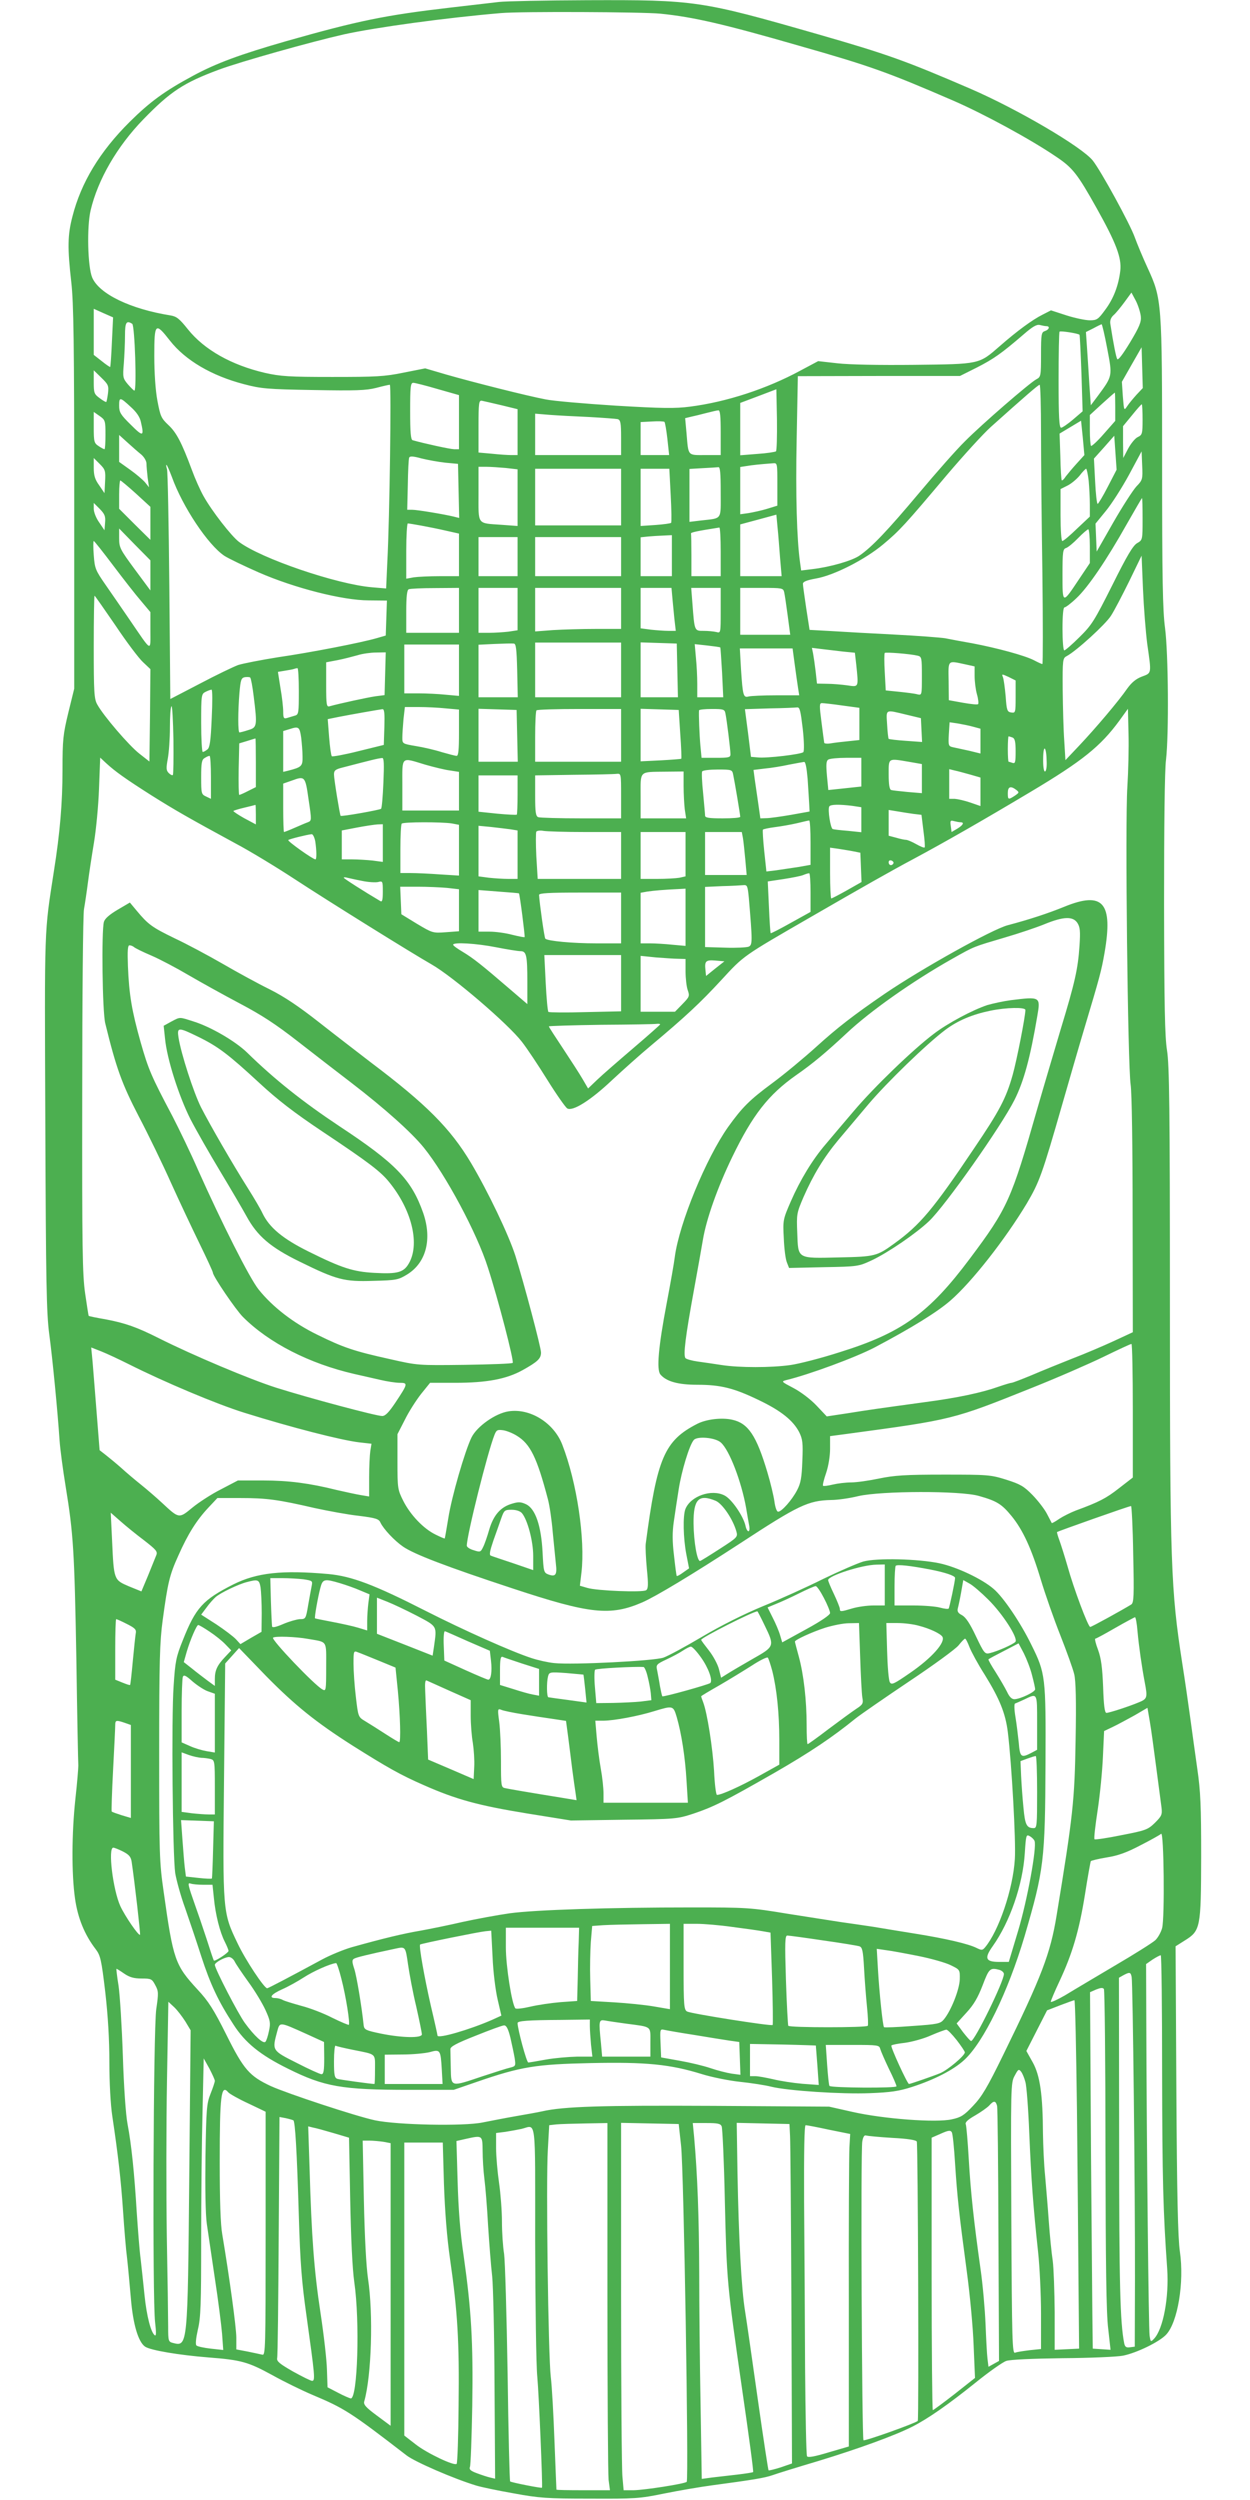 <?xml version="1.0" standalone="no"?>
<!DOCTYPE svg PUBLIC "-//W3C//DTD SVG 20010904//EN"
 "http://www.w3.org/TR/2001/REC-SVG-20010904/DTD/svg10.dtd">
<svg version="1.0" xmlns="http://www.w3.org/2000/svg"
 width="640pt" height="1280pt" viewBox="0 0 640 1280"
 preserveAspectRatio="xMidYMid meet">
<g transform="translate(0,1280) scale(0.1,-0.1)"
fill="#4caf50" stroke="none">
<path d="M2555 12790 c-33 -4 -145 -17 -250 -29 -335 -39 -470 -67 -837 -171
-240 -69 -359 -113 -478 -177 -147 -79 -222 -134 -326 -237 -153 -152 -249
-311 -293 -484 -25 -95 -26 -161 -6 -337 12 -106 15 -313 15 -1105 l0 -976
-30 -122 c-27 -112 -30 -138 -30 -295 0 -167 -13 -322 -44 -517 -50 -325 -48
-260 -44 -1285 3 -825 6 -978 20 -1085 17 -126 43 -396 53 -545 3 -44 17 -150
31 -235 40 -245 45 -332 55 -885 4 -286 9 -531 10 -545 0 -14 -6 -90 -15 -170
-19 -178 -20 -383 -2 -510 14 -100 49 -186 106 -260 24 -32 29 -51 49 -220 14
-123 21 -243 21 -360 0 -103 6 -216 15 -275 30 -201 44 -324 55 -485 6 -91 15
-201 21 -245 5 -44 13 -135 19 -202 11 -134 38 -224 73 -248 29 -19 174 -43
323 -55 169 -13 204 -23 327 -90 59 -33 151 -78 205 -101 166 -70 195 -88 484
-311 43 -33 241 -119 356 -154 26 -8 112 -26 192 -40 130 -24 171 -27 390 -27
229 -1 254 0 380 26 74 15 185 34 245 42 209 28 270 38 310 52 22 8 128 41
236 73 203 62 391 130 481 176 79 40 185 114 323 225 68 55 139 105 157 111
20 7 134 12 288 14 140 1 280 7 310 13 70 14 187 71 221 108 59 63 93 267 70
425 -10 68 -15 288 -18 828 l-4 735 46 29 c82 51 84 64 85 429 0 259 -3 336
-20 452 -11 77 -27 194 -36 260 -9 66 -27 192 -41 280 -58 376 -63 496 -63
1830 0 1015 -3 1235 -15 1308 -11 70 -14 223 -15 745 0 396 3 691 10 742 15
129 12 545 -5 675 -12 88 -15 254 -15 840 0 835 -1 844 -75 1005 -24 52 -53
122 -65 155 -24 68 -173 340 -215 393 -56 70 -383 262 -625 367 -334 144 -425
177 -787 281 -593 170 -622 175 -1176 173 -216 -1 -419 -5 -452 -9z m826 -60
c169 -17 325 -53 713 -165 362 -103 451 -135 786 -280 157 -68 396 -198 527
-287 85 -57 109 -87 209 -266 99 -177 127 -252 120 -317 -9 -77 -35 -145 -78
-202 -35 -48 -42 -53 -78 -53 -21 0 -75 11 -119 25 l-80 26 -43 -22 c-52 -26
-130 -83 -219 -161 -108 -94 -100 -92 -439 -96 -180 -2 -332 1 -393 8 l-98 11
-92 -49 c-172 -93 -377 -160 -564 -184 -75 -10 -144 -9 -380 5 -158 10 -320
24 -359 32 -95 18 -372 88 -508 127 l-109 32 -111 -22 c-97 -20 -142 -22 -365
-22 -222 0 -265 3 -345 21 -171 40 -310 118 -394 223 -43 54 -58 66 -89 71
-206 33 -365 110 -401 194 -23 55 -28 259 -8 344 37 157 135 327 270 466 139
143 206 187 386 254 110 41 473 143 641 181 164 36 521 85 804 109 100 9 723
6 816 -3z m2460 -1550 c3 -28 -7 -53 -55 -133 -39 -64 -62 -94 -66 -85 -6 11
-19 76 -35 179 -3 18 3 33 16 45 12 10 37 41 57 68 l35 48 23 -43 c12 -24 23
-60 25 -79z m-5268 -130 c-3 -69 -7 -127 -9 -129 -1 -1 -21 12 -43 30 l-41 32
0 118 0 118 49 -22 50 -22 -6 -125z m104 92 c13 -8 24 -342 11 -342 -3 0 -18
15 -33 32 -26 31 -27 36 -21 107 3 41 6 105 6 143 0 68 7 79 37 60z m4681 -12
c19 0 14 -18 -8 -25 -18 -6 -20 -15 -20 -120 0 -111 -1 -115 -24 -127 -35 -19
-279 -230 -366 -318 -42 -41 -147 -160 -235 -265 -162 -193 -241 -276 -305
-320 -38 -26 -148 -58 -241 -69 l-57 -7 -6 43 c-16 115 -23 342 -17 633 l6
319 415 1 415 0 86 43 c86 44 125 71 240 170 46 40 67 52 83 48 12 -3 27 -6
34 -6z m311 -115 c27 -142 28 -139 -48 -242 l-36 -48 -7 100 c-3 55 -9 139
-12 187 l-6 88 38 19 c20 11 39 20 42 21 3 0 16 -56 29 -125z m-4799 41 c79
-101 214 -180 379 -223 87 -23 119 -26 356 -30 217 -4 270 -2 321 11 34 9 65
16 70 16 8 0 -1 -682 -13 -909 l-6 -134 -71 6 c-182 15 -571 148 -683 233 -39
30 -138 157 -181 234 -17 30 -44 91 -60 135 -52 140 -79 191 -120 229 -37 35
-41 45 -56 124 -10 53 -16 142 -16 230 0 169 5 174 80 78z m4657 30 c2 -2 6
-91 10 -198 l6 -194 -49 -42 c-27 -23 -55 -42 -61 -42 -10 0 -13 55 -13 243 0
134 2 246 5 249 6 5 95 -9 102 -16z m292 -307 c-17 -19 -39 -45 -48 -59 -16
-24 -16 -23 -22 50 l-5 75 50 88 51 89 3 -105 3 -104 -32 -34z m-5266 8 c-3
-23 -7 -44 -9 -45 -1 -2 -16 6 -33 19 -29 21 -31 27 -31 83 l0 60 39 -38 c36
-35 38 -41 34 -79z m1688 21 l109 -31 0 -139 0 -138 -25 0 c-19 0 -152 29
-212 46 -10 2 -13 41 -13 149 0 125 2 145 16 145 8 0 64 -14 125 -32z m3089
-225 c0 -137 3 -458 7 -715 3 -258 3 -468 0 -468 -4 0 -23 9 -44 20 -47 24
-187 62 -313 86 -52 9 -115 21 -140 26 -25 4 -142 13 -260 19 -118 6 -264 14
-325 18 l-110 6 -17 110 c-9 61 -17 117 -17 125 -1 11 17 19 67 28 92 16 251
97 344 175 84 70 113 102 326 355 85 100 186 211 225 246 173 155 242 215 250
216 4 0 7 -111 7 -247z m-1357 -94 c-5 -3 -47 -10 -95 -13 l-88 -7 0 134 0
134 93 35 92 35 3 -155 c1 -86 -1 -159 -5 -163z m1737 229 l0 -73 -59 -67
c-32 -37 -62 -64 -65 -61 -3 4 -6 40 -6 82 l0 76 62 57 c35 32 64 57 66 58 1
0 2 -33 2 -72z m-5040 -2 c28 -25 46 -51 51 -75 18 -77 12 -79 -51 -16 -53 52
-60 64 -60 98 0 45 4 45 60 -7z m1898 9 l82 -20 0 -117 0 -118 -32 0 c-18 0
-63 3 -100 7 l-68 6 0 134 c0 123 2 134 18 131 9 -2 54 -12 100 -23z m3282
-73 c0 -74 -2 -79 -25 -90 -13 -6 -35 -33 -49 -59 l-25 -48 -1 82 0 81 46 56
c25 31 47 56 50 56 2 0 4 -35 4 -78z m-2160 -67 l0 -115 -79 0 c-92 0 -86 -7
-96 112 l-7 77 29 7 c15 3 51 12 78 19 28 7 56 14 63 14 9 1 12 -28 12 -114z
m-3150 -11 c0 -41 -2 -74 -5 -74 -3 0 -17 7 -30 16 -23 15 -25 22 -25 96 l0
79 30 -21 c29 -20 30 -25 30 -96z m2475 91 c72 -4 138 -9 148 -11 14 -5 17
-18 17 -95 l0 -89 -220 0 -220 0 0 106 0 106 73 -6 c39 -3 131 -8 202 -11z
m402 -112 l9 -83 -73 0 -73 0 0 85 0 84 58 3 c31 2 60 1 64 -2 3 -3 10 -42 15
-87z m2096 -126 c-21 -23 -46 -53 -56 -66 -9 -14 -18 -23 -21 -20 -2 2 -6 57
-7 122 l-4 117 55 33 55 33 9 -88 8 -88 -39 -43z m-4790 46 c15 -13 27 -33 27
-47 0 -13 3 -45 6 -72 l7 -49 -20 25 c-12 14 -46 43 -77 65 l-56 40 0 69 0 69
43 -39 c24 -22 55 -49 70 -61z m4949 -165 c-25 -49 -49 -88 -52 -88 -4 0 -10
52 -13 116 l-6 116 52 58 52 59 6 -87 6 -87 -45 -87z m146 1 c-18 -20 -71
-102 -118 -184 l-85 -149 -3 72 -3 71 53 65 c29 35 82 118 118 184 l65 121 3
-73 c3 -70 2 -74 -30 -107z m-3538 122 l65 -6 3 -139 3 -138 -28 7 c-49 12
-187 35 -213 35 l-25 0 3 127 c1 71 4 133 7 140 3 8 19 8 62 -4 32 -8 87 -18
123 -22z m-1742 -97 l-3 -59 -27 40 c-22 30 -28 51 -28 90 l0 50 31 -31 c28
-28 30 -35 27 -90z m3442 -14 l0 -109 -52 -16 c-29 -9 -72 -18 -95 -22 l-43
-6 0 121 0 121 33 5 c29 5 68 9 135 14 22 2 22 0 22 -108z m-3100 38 c55 -153
185 -348 269 -404 22 -14 101 -52 176 -85 183 -80 430 -143 563 -143 l93 -1
-3 -90 -3 -89 -45 -13 c-78 -23 -340 -74 -506 -98 -88 -14 -180 -32 -205 -40
-24 -9 -112 -51 -195 -95 l-152 -79 -5 577 c-3 317 -8 587 -12 600 -4 12 -5
22 -3 22 3 0 15 -28 28 -62z m1709 46 l61 -7 0 -145 0 -145 -82 6 c-127 9
-118 -3 -118 158 l0 139 39 0 c21 0 66 -3 100 -6z m1101 -123 c0 -147 10 -133
-102 -146 l-58 -7 0 135 0 136 68 4 c37 2 73 4 80 5 9 2 12 -29 12 -127z
m-510 -26 l0 -145 -220 0 -220 0 0 145 0 145 220 0 220 0 0 -145z m254 9 c4
-75 5 -138 2 -141 -3 -3 -39 -8 -81 -11 l-75 -5 0 147 0 146 74 0 73 0 7 -136z
m2140 75 c3 -34 6 -89 6 -123 l0 -61 -66 -62 c-36 -35 -69 -63 -75 -63 -5 0
-9 56 -9 133 l0 133 34 17 c19 9 47 32 63 51 15 20 31 36 34 36 3 0 9 -28 13
-61z m-4878 -66 l74 -68 0 -85 0 -84 -80 79 -80 80 0 73 c0 39 3 72 6 72 3 0
39 -30 80 -67z m5154 -130 c0 -107 0 -108 -28 -124 -21 -12 -52 -64 -127 -215
-92 -183 -105 -204 -168 -266 -38 -38 -73 -68 -78 -68 -5 0 -9 50 -9 110 0 70
4 110 10 110 6 0 34 21 61 47 60 56 155 196 259 381 41 72 76 132 77 132 2 0
3 -48 3 -107z m-5312 -19 l-3 -39 -27 40 c-16 22 -28 53 -28 70 l0 30 31 -31
c25 -26 30 -37 27 -70z m3456 -181 l8 -93 -106 0 -106 0 0 133 0 132 93 25 92
25 6 -65 c4 -36 9 -107 13 -157z m-1838 166 c32 -6 89 -17 127 -26 l67 -15 0
-109 0 -109 -97 0 c-54 0 -115 -3 -135 -6 l-38 -7 0 142 c0 77 4 141 8 141 5
0 35 -5 68 -11z m1534 -134 l0 -125 -75 0 -75 0 0 105 c0 58 -1 108 -2 113 -3
6 30 13 145 31 4 0 7 -55 7 -124z m-2920 -121 l0 -77 -80 108 c-75 102 -80
111 -80 159 l0 50 80 -82 80 -81 0 -77z m4810 150 l0 -87 -55 -82 c-86 -129
-85 -130 -85 23 0 117 2 131 18 136 10 3 38 26 62 51 24 25 48 45 52 45 4 0 8
-39 8 -86z m-2140 -49 l0 -105 -80 0 -80 0 0 99 0 100 38 4 c20 2 56 4 80 5
l42 2 0 -105z m-790 -5 l0 -100 -100 0 -100 0 0 100 0 100 100 0 100 0 0 -100z
m530 0 l0 -100 -220 0 -220 0 0 100 0 100 220 0 220 0 0 -100z m-2600 -46 c52
-69 116 -151 143 -182 l47 -56 0 -94 c0 -110 10 -115 -105 53 -38 55 -93 136
-124 180 -52 75 -56 84 -61 153 -3 39 -3 72 0 72 3 0 48 -57 100 -126z m5294
-402 c22 -154 23 -147 -27 -166 -30 -11 -53 -30 -76 -62 -44 -64 -162 -203
-246 -292 l-70 -74 -6 99 c-4 54 -7 171 -8 260 -1 157 0 163 21 174 49 26 198
162 226 206 17 26 59 107 94 178 l63 130 7 -170 c4 -94 14 -221 22 -283z
m-3524 173 l0 -115 -135 0 -135 0 0 109 c0 78 4 111 13 114 6 3 67 6 135 6
l122 1 0 -115z m300 6 l0 -108 -46 -7 c-26 -3 -71 -6 -100 -6 l-54 0 0 115 0
115 100 0 100 0 0 -109z m530 4 l0 -105 -128 0 c-71 0 -170 -3 -220 -6 l-92
-7 0 112 0 111 220 0 220 0 0 -105z m264 38 c4 -38 8 -87 11 -110 l5 -43 -38
0 c-20 0 -61 3 -89 6 l-53 7 0 103 0 104 79 0 79 0 6 -67z m246 -49 c0 -116 0
-116 -22 -110 -13 3 -42 6 -65 6 -48 0 -47 -3 -58 143 l-6 77 76 0 75 0 0
-116z m325 94 c3 -13 11 -67 18 -120 l13 -98 -128 0 -128 0 0 120 0 120 110 0
c105 0 110 -1 115 -22z m-3424 -170 c56 -84 120 -169 141 -188 l38 -36 -2
-236 -3 -237 -51 40 c-53 41 -185 195 -216 252 -16 28 -18 63 -18 295 0 144 2
262 4 262 2 0 50 -69 107 -152z m2057 -231 l3 -137 -101 0 -100 0 0 135 0 134
83 4 c45 2 89 3 97 2 12 0 15 -24 18 -138z m532 3 l0 -140 -220 0 -220 0 0
140 0 140 220 0 220 0 0 -140z m288 -2 l3 -138 -96 0 -95 0 0 140 0 141 93 -3
92 -3 3 -137z m-1118 1 l0 -132 -67 6 c-38 4 -101 7 -140 7 l-73 0 0 125 0
125 140 0 140 0 0 -131z m1338 116 c1 -1 5 -59 9 -128 l6 -127 -66 0 -67 0 0
68 c0 37 -3 98 -7 136 l-6 68 64 -7 c35 -4 65 -8 67 -10z m381 -87 c6 -46 14
-100 17 -120 l6 -38 -119 0 c-65 0 -128 -3 -140 -6 -27 -7 -30 3 -39 139 l-6
107 135 0 135 0 11 -82z m247 66 l61 -6 7 -61 c12 -118 14 -115 -46 -106 -29
4 -76 8 -104 8 l-51 1 -7 63 c-4 34 -10 75 -13 91 l-6 29 49 -6 c27 -3 77 -9
110 -13z m-2344 -113 l-3 -110 -47 -6 c-41 -6 -184 -37 -234 -51 -16 -5 -18 5
-18 110 l0 115 58 11 c31 6 77 18 102 25 25 8 68 14 95 14 l50 1 -3 -109z
m2726 92 c21 -5 22 -10 22 -104 0 -99 0 -99 -23 -94 -13 4 -55 9 -93 13 l-69
7 -5 93 c-3 52 -3 96 0 99 5 5 131 -5 168 -14z m242 -44 l50 -11 0 -49 c0 -27
5 -69 12 -94 7 -24 9 -47 6 -50 -3 -4 -38 0 -78 7 l-72 13 -1 98 c-2 110 -6
105 83 86z m-3410 -138 c0 -111 -1 -120 -20 -125 -11 -3 -29 -9 -40 -12 -17
-5 -20 -1 -20 33 0 21 -6 75 -14 120 l-13 83 36 6 c20 3 41 7 46 9 6 2 13 4
18 4 4 1 7 -53 7 -118z m3670 -29 c0 -81 -1 -83 -22 -80 -21 3 -24 10 -29 83
-4 44 -10 88 -14 98 -7 17 -6 17 29 1 l36 -18 0 -84z m-3901 2 c19 -152 17
-159 -28 -172 -21 -7 -41 -12 -45 -12 -8 0 -8 106 0 203 6 67 9 76 28 80 12 1
24 1 27 -2 4 -4 12 -47 18 -97z m-215 -111 c-5 -117 -10 -151 -22 -160 -9 -7
-19 -13 -24 -13 -4 0 -8 67 -8 148 0 145 1 149 23 160 12 6 26 11 30 11 5 1 5
-65 1 -146z m3227 65 l89 -12 0 -82 0 -83 -57 -6 c-32 -3 -73 -8 -90 -11 -18
-3 -33 -1 -33 3 -1 4 -7 52 -14 106 -11 84 -11 97 2 97 8 0 55 -5 103 -12z
m-3426 -356 c-3 -3 -12 1 -21 10 -13 13 -14 24 -5 73 6 32 11 104 11 160 0 56
3 105 8 109 4 4 8 -72 10 -170 1 -97 0 -179 -3 -182z m1398 341 l67 -6 0 -118
c0 -89 -3 -119 -12 -119 -7 0 -41 9 -76 19 -34 11 -94 25 -132 31 -70 12 -70
12 -70 44 0 18 3 61 6 95 l7 61 71 0 c39 0 101 -3 139 -7z m1827 -104 c7 -62
8 -115 3 -120 -11 -11 -187 -32 -233 -27 l-35 3 -15 122 -16 122 126 4 c69 1
132 4 141 5 14 2 18 -17 29 -109z m-2142 9 l-3 -92 -130 -32 c-71 -18 -133
-29 -136 -26 -4 4 -10 48 -14 99 l-7 91 54 11 c66 13 209 38 226 40 10 1 12
-21 10 -91z m680 -45 l3 -133 -101 0 -100 0 0 135 0 136 98 -3 97 -3 3 -132z
m532 2 l0 -135 -220 0 -220 0 0 128 c0 71 3 132 7 135 3 4 102 7 220 7 l213 0
0 -135z m303 6 c5 -68 7 -124 5 -126 -2 -1 -49 -5 -105 -8 l-103 -5 0 134 0
135 98 -3 97 -3 8 -124z m231 107 c7 -32 26 -187 26 -210 0 -16 -9 -18 -74
-18 l-74 0 -6 63 c-5 55 -9 159 -7 180 1 4 30 7 66 7 59 0 65 -2 69 -22z
m2058 -378 c-12 -179 2 -1426 17 -1525 6 -42 10 -313 10 -668 l1 -598 -97 -45
c-54 -25 -150 -66 -213 -90 -63 -25 -157 -63 -208 -85 -51 -21 -97 -39 -103
-39 -5 0 -35 -9 -67 -20 -84 -30 -209 -57 -377 -79 -241 -33 -284 -39 -396
-57 l-106 -16 -52 55 c-29 31 -80 70 -118 90 -63 33 -64 34 -37 41 116 28 355
116 454 168 189 100 318 180 385 238 110 95 282 315 392 498 65 111 78 146
183 512 34 118 84 292 112 385 79 264 87 294 103 385 45 259 -7 319 -207 237
-81 -33 -178 -65 -288 -94 -80 -21 -442 -223 -630 -351 -162 -111 -243 -174
-350 -271 -63 -57 -164 -141 -225 -186 -119 -88 -155 -125 -227 -225 -113
-160 -250 -492 -273 -665 -3 -27 -22 -135 -42 -240 -42 -221 -52 -337 -32
-362 30 -36 90 -53 189 -53 120 0 188 -17 316 -79 113 -54 175 -104 206 -164
17 -35 20 -54 16 -146 -3 -86 -8 -115 -27 -151 -26 -50 -79 -110 -97 -110 -7
0 -15 22 -19 53 -4 28 -20 96 -36 149 -56 188 -98 251 -180 269 -53 12 -132 3
-179 -21 -168 -86 -206 -174 -264 -615 -2 -16 1 -74 6 -129 8 -80 7 -101 -4
-108 -17 -12 -252 -3 -301 12 l-38 11 8 67 c20 170 -23 462 -98 655 -43 112
-165 188 -275 171 -67 -10 -162 -77 -190 -134 -34 -70 -102 -304 -119 -415 -9
-55 -17 -101 -18 -102 -2 -1 -23 8 -47 20 -62 30 -129 101 -165 172 -29 58
-30 64 -30 201 l0 141 38 74 c20 41 58 100 83 132 l46 57 128 0 c163 0 263 19
346 65 77 43 94 59 94 90 0 27 -87 354 -131 495 -35 109 -140 328 -227 475
-106 178 -230 302 -514 516 -66 51 -186 143 -266 206 -102 80 -176 130 -252
168 -59 29 -167 88 -241 131 -73 42 -183 101 -245 130 -115 56 -135 70 -194
141 l-35 42 -63 -37 c-42 -25 -65 -45 -70 -62 -13 -47 -8 -461 7 -520 56 -229
85 -309 171 -475 49 -93 123 -246 165 -340 42 -93 108 -233 146 -311 38 -78
69 -145 69 -150 0 -18 117 -190 154 -227 133 -133 340 -239 571 -292 39 -9 98
-22 132 -30 34 -8 79 -15 99 -15 44 0 43 -4 -22 -102 -33 -49 -51 -68 -67 -68
-31 0 -375 92 -543 145 -135 43 -427 166 -602 254 -111 56 -171 77 -271 96
-47 8 -86 16 -87 18 -1 1 -9 52 -18 114 -14 97 -16 233 -15 1015 0 502 4 925
9 953 5 28 14 88 20 135 6 47 20 139 31 205 11 66 23 191 26 278 l6 158 31
-29 c47 -43 99 -80 231 -164 121 -76 189 -115 430 -246 72 -38 209 -121 305
-184 174 -114 595 -376 700 -436 110 -63 392 -305 462 -396 26 -33 85 -122
131 -196 46 -74 92 -139 101 -145 28 -17 120 41 230 145 56 52 144 131 197
175 178 149 254 220 362 337 117 127 107 120 462 325 256 148 411 236 522 295
162 87 356 198 602 345 263 157 356 232 452 363 l44 61 3 -128 c2 -70 -1 -193
-6 -273z m-1132 371 l75 -18 3 -61 3 -61 -83 6 c-46 3 -85 8 -88 10 -2 2 -6
35 -8 74 -5 80 -11 76 98 50z m343 -62 l37 -10 0 -63 0 -64 -57 14 c-32 7 -69
15 -83 18 -24 5 -25 8 -22 67 l4 61 41 -6 c23 -4 59 -11 80 -17z m-3441 -55
c3 -27 7 -70 7 -97 1 -50 -4 -55 -74 -73 l-25 -6 0 104 0 105 33 10 c46 15 51
12 59 -43z m3642 0 c12 -5 16 -21 16 -71 0 -55 -2 -64 -16 -59 -9 3 -18 6 -20
6 -2 0 -4 29 -4 65 0 36 2 65 4 65 2 0 11 -3 20 -6z m-3874 -129 l0 -125 -40
-20 c-21 -11 -42 -20 -45 -20 -3 0 -4 59 -3 132 l3 132 40 12 c22 7 41 13 43
13 1 1 2 -55 2 -124z m4049 3 c1 -27 -3 -48 -9 -48 -6 0 -10 29 -9 68 1 77 17
59 18 -20z m-4279 -78 l0 -110 -25 12 c-24 11 -25 15 -25 99 0 73 3 90 18 98
9 6 20 11 25 11 4 0 7 -49 7 -110z m883 -27 c-3 -71 -8 -131 -12 -134 -6 -6
-203 -41 -207 -36 -4 4 -34 188 -34 212 0 20 7 26 43 35 150 39 181 47 204 49
9 1 10 -31 6 -126z m2447 54 l0 -74 -84 -9 -85 -9 -7 73 c-5 58 -4 76 7 83 8
5 49 9 92 9 l77 0 0 -73z m-2233 38 c45 -13 103 -27 128 -30 l45 -7 0 -99 0
-99 -145 0 -145 0 0 130 c0 151 -9 143 117 105z m2480 14 l63 -11 0 -75 0 -74
-72 6 c-40 4 -79 8 -85 10 -9 3 -13 28 -13 80 0 86 -5 83 107 64z m-522 -86
c3 -49 7 -106 8 -128 l2 -40 -95 -17 c-52 -9 -109 -17 -126 -17 l-31 -1 -11
78 c-6 42 -14 98 -18 124 l-6 46 58 7 c33 3 88 12 124 20 36 7 70 13 77 14 7
1 13 -29 18 -86z m-381 20 c7 -32 36 -204 36 -215 0 -5 -40 -8 -90 -8 -70 0
-90 3 -90 14 0 8 -5 59 -10 115 -6 56 -8 106 -5 111 3 6 39 10 80 10 72 0 74
-1 79 -27z m1214 1 l52 -15 0 -73 0 -73 -52 18 c-29 10 -65 18 -80 19 l-28 0
0 76 0 76 28 -7 c15 -3 51 -13 80 -21z m-1468 -58 c0 -40 3 -94 6 -120 l7 -46
-117 0 -116 0 0 114 c0 133 -10 123 128 125 l92 1 0 -74z m-320 -51 l0 -115
-204 0 c-112 0 -211 3 -220 6 -13 5 -16 25 -16 110 l0 104 198 3 c108 1 207 3
220 5 22 2 22 0 22 -113z m-530 7 c0 -54 -2 -101 -4 -103 -2 -2 -47 0 -100 5
l-96 10 0 93 0 93 100 0 100 0 0 -98z m-1070 -26 c16 -107 16 -108 -4 -116
-12 -4 -43 -18 -69 -29 -27 -12 -51 -21 -53 -21 -2 0 -4 56 -4 124 l0 124 43
15 c68 25 70 24 87 -97z m3623 50 c16 -13 16 -14 -7 -30 -34 -22 -36 -21 -36
14 0 32 14 38 43 16z m-3893 -127 l0 -50 -60 32 c-32 18 -57 35 -55 37 2 2 27
10 57 17 29 7 54 13 56 14 1 1 2 -22 2 -50z m3054 45 l46 -7 0 -64 0 -64 -67
7 c-38 3 -73 7 -79 9 -12 3 -27 102 -18 116 6 11 53 11 118 3z m312 -41 l42
-5 10 -82 c6 -44 9 -83 6 -85 -2 -3 -22 5 -43 17 -21 12 -45 22 -52 22 -8 0
-31 5 -51 11 l-38 10 0 66 0 66 43 -7 c23 -4 61 -10 83 -13z m-526 -147 l0
-114 -62 -11 c-35 -5 -86 -13 -114 -17 l-50 -6 -11 103 c-6 57 -9 107 -7 111
2 3 30 9 61 13 32 4 83 13 113 20 30 7 58 14 63 14 4 1 7 -50 7 -113z m768
104 c21 0 13 -15 -17 -33 l-29 -17 -4 31 c-4 27 -2 30 16 25 12 -3 27 -6 34
-6z m-2605 -6 l37 -7 0 -130 0 -130 -97 6 c-54 4 -122 7 -150 7 l-53 0 0 123
c0 68 3 127 7 130 8 9 205 9 256 1z m-353 -100 l0 -97 -52 7 c-29 3 -77 6
-105 6 l-53 0 0 74 0 74 78 15 c42 8 89 15 105 16 l27 1 0 -96z m653 70 l37
-6 0 -124 0 -124 -47 0 c-27 0 -72 3 -100 6 l-53 7 0 129 0 130 63 -6 c34 -4
79 -9 100 -12z m383 -14 l184 0 0 -120 0 -120 -213 0 -214 0 -7 116 c-3 64 -3
120 0 126 4 5 20 7 36 4 17 -3 113 -6 214 -6z m514 -114 l0 -113 -31 -7 c-17
-3 -69 -6 -115 -6 l-84 0 0 120 0 120 115 0 115 0 0 -114z m294 82 c3 -18 8
-68 12 -110 l7 -78 -107 0 -106 0 0 110 0 110 94 0 94 0 6 -32z m-2190 -15 c7
-46 8 -93 1 -93 -13 0 -145 94 -139 99 5 5 93 27 120 30 6 0 14 -16 18 -36z
m2756 -52 l35 -7 3 -75 3 -75 -74 -42 c-41 -23 -77 -42 -81 -42 -3 0 -6 59 -6
130 l0 130 43 -6 c23 -4 58 -9 77 -13z m204 -62 c-8 -14 -24 -10 -24 6 0 9 6
12 15 9 8 -4 12 -10 9 -15z m-424 -148 l0 -100 -101 -56 c-55 -31 -102 -55
-103 -53 -2 1 -6 62 -9 134 l-6 131 80 12 c45 7 91 16 102 21 12 5 25 9 30 9
4 1 7 -44 7 -98z m-2297 59 c32 -7 70 -9 83 -6 23 6 24 5 24 -49 0 -42 -3 -54
-12 -49 -83 49 -188 116 -188 120 0 3 8 3 18 0 9 -2 43 -10 75 -16z m1981 -87
c19 -226 19 -241 -1 -250 -10 -4 -64 -7 -120 -5 l-103 3 0 154 0 154 88 4 c48
1 97 4 108 5 20 2 22 -4 28 -65z m-1545 51 l61 -7 0 -107 0 -108 -67 -5 c-67
-5 -69 -4 -148 43 l-80 49 -3 70 -3 71 89 0 c49 0 117 -3 151 -6z m1221 -150
l0 -147 -67 6 c-38 4 -89 7 -115 7 l-48 0 0 130 0 129 33 6 c33 5 92 10 160
13 l37 2 0 -146z m-853 122 c4 -3 32 -221 29 -224 -2 -2 -31 4 -64 12 -33 9
-85 16 -116 16 l-56 0 0 106 0 107 103 -8 c56 -4 103 -8 104 -9z m523 -126 l0
-130 -127 0 c-122 0 -249 12 -261 24 -5 5 -30 184 -32 224 0 9 48 12 210 12
l210 0 0 -130z m2336 -25 c14 -22 16 -42 11 -118 -8 -118 -23 -186 -96 -426
-32 -108 -87 -293 -121 -411 -132 -463 -151 -506 -345 -765 -208 -278 -347
-379 -665 -478 -96 -31 -210 -60 -253 -66 -99 -14 -261 -14 -352 0 -38 6 -94
14 -123 18 -29 4 -57 12 -62 17 -13 13 0 114 43 349 19 105 40 221 46 258 18
107 75 268 150 423 104 215 185 319 327 419 85 59 154 117 259 215 120 113
337 266 539 380 119 67 106 61 271 110 72 21 164 52 205 69 96 39 143 40 166
6z m-2976 -125 c56 -11 112 -20 125 -20 30 0 35 -20 35 -158 l0 -113 -91 78
c-144 124 -186 157 -239 189 -27 16 -50 32 -50 37 0 14 119 7 220 -13z m-1854
1 c5 -5 45 -25 90 -44 44 -19 129 -64 190 -100 60 -35 177 -100 260 -144 114
-60 186 -107 300 -196 82 -64 205 -159 273 -211 168 -129 308 -254 371 -332
111 -137 273 -439 328 -614 52 -160 135 -480 127 -488 -3 -4 -114 -8 -246 -10
-239 -3 -240 -3 -381 29 -186 41 -241 60 -373 125 -123 60 -230 143 -301 232
-47 59 -189 341 -310 612 -37 85 -97 209 -131 275 -109 206 -123 239 -163 379
-45 160 -59 242 -65 389 -3 81 -1 107 8 107 7 0 17 -4 23 -9z m2494 -185 l0
-144 -182 -4 c-101 -3 -186 -2 -190 1 -4 3 -10 70 -14 149 l-7 142 197 0 196
0 0 -144z m293 125 l37 -1 0 -64 c0 -34 5 -78 11 -95 11 -31 9 -35 -27 -72
l-38 -39 -88 0 -88 0 0 143 0 143 78 -8 c42 -3 94 -7 115 -7z m189 -50 l-47
-38 -3 30 c-5 46 1 53 51 49 l46 -4 -47 -37z m-282 -286 c0 -2 -62 -57 -137
-121 -76 -65 -159 -137 -185 -162 l-47 -45 -28 48 c-15 26 -61 97 -100 156
-40 60 -73 111 -73 114 0 2 120 6 268 8 147 1 275 3 285 5 9 1 17 0 17 -3z
m2420 -1977 l0 -343 -71 -55 c-65 -51 -101 -70 -221 -114 -26 -10 -64 -29 -84
-42 -20 -14 -38 -24 -39 -22 -1 2 -12 23 -24 46 -12 24 -46 68 -74 97 -45 46
-63 56 -135 79 -80 25 -93 26 -320 26 -198 0 -253 -4 -331 -20 -52 -11 -116
-20 -143 -20 -27 0 -69 -5 -94 -11 -25 -6 -47 -9 -50 -6 -3 2 4 32 16 66 12
36 20 86 20 124 l0 64 83 11 c548 74 543 73 950 236 128 51 293 123 367 159
74 36 138 66 143 66 4 1 7 -153 7 -341z m-5140 237 c183 -92 449 -204 590
-248 240 -75 496 -141 590 -152 l62 -7 -6 -37 c-3 -20 -6 -80 -6 -134 l0 -99
-42 7 c-24 4 -79 16 -123 26 -140 35 -247 49 -378 49 l-129 0 -86 -45 c-48
-24 -114 -67 -147 -94 -69 -57 -68 -57 -155 24 -30 28 -80 71 -110 95 -30 24
-75 62 -100 85 -25 22 -60 51 -78 65 l-32 25 -15 190 c-8 105 -18 223 -21 263
l-7 73 51 -20 c28 -11 92 -41 142 -66z m1986 -366 c69 -42 103 -111 159 -324
9 -33 20 -109 25 -170 6 -60 13 -133 16 -161 7 -57 -1 -69 -39 -55 -23 9 -24
15 -29 113 -7 137 -37 223 -84 246 -28 13 -40 13 -73 3 -58 -17 -94 -58 -116
-132 -10 -35 -24 -76 -32 -91 -12 -25 -15 -26 -48 -15 -19 5 -35 16 -35 23 0
53 107 481 142 568 10 25 15 27 45 23 19 -3 50 -16 69 -28z m1045 -35 c44 -39
105 -200 129 -334 6 -36 13 -77 16 -92 3 -16 1 -28 -4 -28 -5 0 -12 12 -15 28
-11 49 -70 136 -107 155 -67 35 -175 -3 -201 -70 -13 -35 -11 -147 5 -231 l14
-72 -30 -21 c-16 -12 -31 -20 -33 -18 -2 2 -8 49 -14 104 -9 73 -9 121 -1 175
6 41 17 116 25 165 14 91 54 225 77 252 17 21 111 13 139 -13z m1320 -273 c93
-26 118 -42 168 -103 58 -71 102 -166 150 -326 22 -73 67 -202 100 -285 33
-84 65 -173 71 -199 8 -32 11 -135 7 -340 -5 -307 -13 -383 -97 -894 -32 -197
-77 -314 -273 -714 -82 -168 -110 -215 -155 -262 -46 -49 -62 -59 -109 -69
-80 -18 -349 2 -508 38 l-120 27 -595 4 c-569 3 -764 -3 -874 -28 -22 -5 -84
-16 -136 -25 -52 -9 -128 -24 -169 -32 -96 -20 -437 -13 -551 11 -98 21 -446
136 -533 175 -109 51 -139 84 -228 263 -65 130 -92 172 -147 231 -116 126
-125 151 -174 501 -22 152 -23 193 -23 711 0 471 3 569 18 680 26 192 35 231
80 330 49 111 94 182 154 246 l46 49 120 0 c132 0 191 -8 377 -51 69 -15 171
-34 227 -40 88 -11 103 -16 111 -35 16 -33 71 -92 116 -123 57 -39 221 -102
561 -214 396 -131 500 -142 664 -71 72 32 253 141 502 303 298 195 347 218
464 221 33 0 96 9 140 20 119 27 521 28 616 1z m-1347 -25 c34 -14 88 -93 106
-156 8 -29 7 -31 -83 -89 -51 -33 -96 -61 -102 -63 -15 -5 -33 96 -34 192 -1
124 26 152 113 116z m2138 -273 c5 -218 3 -249 -10 -258 -42 -26 -203 -115
-210 -115 -11 0 -85 198 -116 310 -15 52 -34 112 -42 134 -8 21 -13 40 -12 42
5 4 368 133 379 133 3 1 9 -110 11 -246z m-3130 210 c29 -34 58 -144 58 -219
l0 -73 -102 35 c-57 19 -108 36 -115 39 -9 3 -5 24 13 77 14 40 33 92 41 116
14 39 17 42 52 42 24 0 44 -7 53 -17z m-1935 -139 c63 -49 71 -58 63 -77 -5
-12 -24 -59 -42 -104 l-34 -81 -64 26 c-77 33 -77 32 -86 232 l-7 145 49 -43
c27 -24 81 -68 121 -98z m5087 -466 c7 -77 22 -182 37 -261 15 -78 13 -85 -28
-102 -52 -22 -154 -55 -168 -55 -9 0 -14 38 -17 133 -4 99 -10 146 -26 190
-12 31 -18 57 -14 57 4 0 50 25 102 55 52 30 98 54 101 55 4 0 10 -33 13 -72z
m-5174 37 c42 -21 49 -29 45 -48 -2 -12 -9 -76 -15 -141 -6 -66 -12 -121 -14
-123 -2 -2 -19 4 -39 12 l-37 15 0 155 c0 85 2 155 5 155 3 0 28 -11 55 -25z
m5270 -735 c12 -91 24 -183 27 -205 4 -36 1 -43 -34 -78 -36 -35 -47 -39 -171
-63 -73 -15 -135 -24 -138 -21 -4 3 4 70 16 149 12 79 24 202 27 274 l6 131
46 22 c25 12 75 39 111 59 l65 38 12 -70 c7 -39 21 -145 33 -236z m-5281 229
l31 -11 0 -238 0 -238 -47 14 c-25 8 -48 16 -51 19 -2 2 1 98 7 212 6 114 11
218 11 231 0 25 5 26 49 11z m5311 -1051 c-6 -22 -22 -50 -35 -62 -13 -12
-106 -71 -207 -130 -101 -60 -216 -128 -255 -152 -40 -23 -73 -38 -73 -33 0 5
20 53 45 106 65 139 100 256 130 443 14 90 28 167 30 171 3 3 39 12 82 19 57
9 102 25 172 62 53 27 101 54 106 59 14 14 19 -430 5 -483z m-5320 392 c31
-16 40 -27 44 -52 15 -101 46 -371 43 -374 -7 -7 -77 95 -101 147 -38 84 -64
299 -36 299 6 0 28 -9 50 -20z m5320 -1132 c1 -544 5 -709 26 -1004 10 -145
-20 -308 -67 -358 -17 -18 -18 -18 -23 15 -5 31 -15 956 -17 1619 l-1 284 33
23 c19 12 37 22 42 22 4 1 7 -270 7 -601z m-5314 507 c28 -19 50 -25 89 -25
49 0 53 -2 70 -34 17 -31 17 -41 5 -123 -15 -108 -20 -1483 -6 -1602 6 -52 6
-72 -1 -68 -20 13 -42 98 -53 205 -6 59 -15 143 -20 187 -6 44 -14 152 -20
240 -12 198 -27 345 -47 450 -9 47 -19 190 -24 350 -5 149 -15 309 -22 358 -8
48 -12 87 -11 87 2 0 20 -11 40 -25z m5158 -17 c6 -28 18 -1090 17 -1553 l-1
-340 -24 -3 c-20 -3 -26 2 -30 20 -21 106 -26 301 -26 1047 l-1 825 23 13 c32
17 37 16 42 -9z m-134 -883 c1 -586 4 -840 14 -918 l12 -108 -45 3 -46 3 -1
80 c-1 44 -4 455 -8 913 l-5 832 32 14 c23 9 34 10 39 2 4 -6 8 -375 8 -821z
m-146 203 c3 -310 7 -711 8 -893 l3 -330 -62 -3 -63 -3 0 193 c-1 106 -5 225
-10 263 -6 39 -15 129 -20 200 -5 72 -14 177 -19 235 -6 58 -10 155 -11 215
-1 200 -15 298 -52 365 l-33 59 53 104 53 104 67 26 c37 14 70 26 73 26 4 1 9
-252 13 -561z m-4565 452 l27 -45 -7 -750 c-8 -868 -8 -870 -83 -851 -24 6
-25 10 -25 84 0 42 -3 253 -7 467 -3 215 -3 571 1 793 l7 403 30 -28 c16 -15
41 -48 57 -73z m151 -304 c0 -6 -10 -36 -22 -66 -20 -50 -22 -77 -26 -322 -2
-164 0 -297 7 -345 6 -43 25 -168 41 -278 17 -110 33 -238 37 -284 l6 -83 -64
7 c-35 4 -68 11 -73 16 -6 5 -3 36 7 81 15 62 17 131 17 459 0 212 3 508 7
658 l6 272 29 -52 c15 -29 28 -57 28 -63z m4150 -6 c6 -19 15 -138 20 -265 10
-238 20 -373 45 -605 8 -74 15 -216 15 -316 l0 -181 -58 -6 c-32 -4 -66 -9
-75 -13 -14 -5 -16 56 -19 688 -3 677 -3 694 17 730 18 34 21 36 33 21 7 -9
17 -33 22 -53z m-4081 -53 c6 -7 51 -33 101 -56 l90 -43 0 -625 c0 -590 -1
-624 -17 -619 -10 2 -44 10 -75 16 l-58 11 0 60 c0 53 -36 314 -72 529 -9 49
-13 177 -13 370 0 343 7 401 44 357z m3936 -69 c3 -13 6 -312 7 -664 l3 -642
-27 -15 -27 -15 -5 41 c-3 23 -7 103 -10 177 -3 74 -14 203 -26 285 -34 242
-50 389 -60 561 -5 89 -12 168 -15 177 -5 10 9 24 48 46 29 17 62 40 72 51 23
26 33 25 40 -2z m-3603 -74 c9 -6 18 -151 28 -489 7 -241 15 -341 39 -510 43
-309 46 -335 29 -335 -7 0 -51 22 -98 48 -68 39 -84 52 -81 68 3 10 6 293 8
627 l4 608 32 -6 c18 -4 35 -9 39 -11z m1608 -901 c0 -489 3 -912 6 -940 l7
-53 -137 0 c-75 0 -136 1 -137 3 0 1 -5 112 -10 247 -5 135 -13 283 -19 330
-13 110 -25 1001 -15 1164 l7 125 36 4 c21 2 88 4 150 5 l112 2 0 -887z m377
772 c14 -118 40 -1711 29 -1722 -10 -10 -215 -42 -272 -43 l-51 0 -6 68 c-4
37 -7 460 -7 940 l0 873 148 -3 147 -3 12 -110z m208 98 c4 -10 12 -178 16
-373 10 -425 11 -432 88 -969 34 -233 60 -426 57 -428 -2 -2 -39 -8 -82 -13
-44 -5 -102 -12 -130 -15 l-51 -7 -6 378 c-4 207 -7 515 -7 683 -1 279 -9 497
-26 689 l-7 72 71 0 c57 0 71 -3 77 -17z m350 -48 c2 -33 5 -424 7 -869 l3
-809 -58 -20 c-32 -10 -60 -17 -62 -15 -2 2 -27 165 -55 363 -28 198 -57 401
-65 450 -19 114 -33 378 -39 708 l-4 258 135 -3 135 -3 3 -60z m199 31 l109
-22 -4 -69 c-2 -39 -4 -399 -3 -800 l0 -731 -103 -30 c-73 -22 -106 -28 -111
-20 -4 6 -8 211 -10 456 -1 245 -3 624 -5 843 -1 260 1 397 8 396 6 0 59 -10
119 -23z m-2538 -17 l81 -24 6 -315 c4 -200 11 -355 21 -425 29 -201 17 -596
-18 -595 -6 1 -35 13 -65 29 l-54 28 -3 89 c-1 49 -16 180 -33 292 -33 216
-46 393 -56 741 l-7 214 24 -6 c13 -2 60 -15 104 -28z m1034 -556 c1 -324 5
-635 11 -693 8 -85 28 -559 24 -567 -2 -4 -158 27 -163 32 -3 3 -9 251 -13
552 -5 302 -13 577 -18 613 -6 36 -11 110 -11 165 0 55 -7 145 -15 200 -8 55
-15 135 -15 177 l0 77 48 6 c26 4 63 11 82 15 77 18 70 79 70 -577z m2150 399
c11 -169 20 -254 60 -552 16 -118 32 -289 35 -380 l7 -165 -105 -83 c-58 -45
-108 -82 -111 -82 -3 0 -6 314 -6 698 l0 697 48 21 c38 17 49 18 55 7 5 -7 12
-80 17 -161z m-321 132 c78 -4 122 -11 125 -19 6 -17 11 -1423 5 -1430 -12
-12 -272 -105 -278 -99 -8 8 -15 1486 -6 1530 4 24 11 34 20 30 7 -2 67 -8
134 -12z m-2098 -66 c0 -40 4 -104 9 -143 5 -38 14 -146 19 -240 6 -93 15
-210 21 -260 5 -49 11 -303 12 -563 l3 -473 -25 6 c-14 3 -44 13 -68 22 -33
12 -41 20 -36 32 4 9 9 150 12 314 5 328 -5 491 -44 767 -18 120 -27 240 -31
382 l-6 206 44 10 c90 20 89 21 90 -60z m-508 46 l37 -7 0 -723 0 -724 -70 52
c-57 42 -70 57 -65 73 37 130 47 446 19 630 -9 63 -17 212 -21 403 l-6 302 34
0 c19 0 51 -3 72 -6z m310 -216 c5 -140 15 -272 31 -383 39 -271 48 -426 44
-747 -1 -163 -6 -299 -10 -303 -12 -12 -153 55 -210 100 l-58 45 0 750 0 750
98 0 99 0 6 -212z"/>
<path d="M5175 7679 c-38 -5 -92 -17 -120 -25 -75 -25 -202 -92 -275 -148
-106 -80 -306 -273 -409 -395 -53 -62 -118 -139 -144 -170 -67 -78 -130 -182
-178 -292 -40 -92 -41 -96 -36 -189 2 -52 9 -108 16 -124 l11 -28 178 4 c174
3 178 4 245 35 85 40 229 139 294 201 84 80 369 485 437 620 48 95 81 217 117
430 17 99 16 100 -136 81z m75 -50 c0 -33 -44 -257 -65 -332 -34 -121 -68
-185 -198 -377 -210 -313 -276 -391 -407 -486 -91 -66 -99 -68 -285 -72 -216
-5 -208 -9 -213 125 -4 97 -3 102 32 184 50 114 104 203 178 292 35 41 104
124 155 184 94 111 296 307 393 380 64 48 138 79 230 98 82 17 180 19 180 4z"/>
<path d="M876 7569 l-38 -21 7 -66 c10 -105 71 -295 130 -412 30 -58 98 -177
151 -265 53 -88 114 -192 136 -232 55 -101 122 -159 271 -232 191 -94 229
-104 378 -99 119 3 128 5 174 33 97 60 128 180 82 314 -60 171 -140 254 -431
446 -185 123 -330 238 -471 376 -61 59 -187 132 -274 159 -75 24 -67 24 -115
-1z m140 -78 c102 -50 154 -90 311 -235 95 -88 178 -152 323 -249 237 -158
299 -205 343 -260 113 -139 155 -307 105 -407 -28 -55 -58 -64 -183 -57 -107
6 -166 25 -335 109 -133 66 -201 123 -236 196 -9 20 -43 78 -74 127 -79 125
-194 324 -241 416 -38 76 -102 274 -115 357 -8 53 -2 54 102 3z"/>
<path d="M4420 4805 c-30 -9 -122 -49 -205 -89 -82 -41 -221 -104 -307 -139
-97 -40 -217 -100 -313 -157 -86 -51 -175 -99 -198 -107 -48 -17 -466 -38
-559 -28 -32 3 -85 15 -118 26 -101 33 -343 141 -540 241 -265 135 -380 178
-499 189 -237 21 -366 7 -486 -53 -156 -79 -193 -119 -259 -286 -34 -84 -39
-108 -47 -233 -12 -164 -5 -865 8 -959 6 -36 28 -117 51 -180 22 -63 59 -173
82 -245 47 -145 88 -232 165 -350 60 -94 138 -157 280 -227 185 -92 275 -108
619 -108 l229 0 116 40 c228 79 305 91 586 97 283 6 405 -6 567 -56 51 -16
140 -34 197 -40 57 -6 129 -17 160 -25 86 -21 361 -39 506 -33 104 4 147 10
215 32 114 37 212 87 267 138 99 91 224 348 309 634 99 339 105 386 107 888 2
440 0 458 -72 603 -55 113 -144 245 -194 287 -59 51 -188 112 -277 131 -110
23 -321 28 -390 9z m110 -120 l0 -105 -58 0 c-33 0 -81 -7 -108 -15 -60 -18
-64 -18 -64 -2 0 6 -14 41 -30 75 -17 35 -30 67 -30 72 0 22 173 78 248 79
l42 1 0 -105z m233 79 c77 -15 127 -32 127 -43 0 -17 -29 -153 -33 -157 -3 -3
-22 -1 -44 5 -21 6 -82 11 -135 11 l-98 0 0 98 c0 54 3 102 6 105 8 8 73 1
177 -19z m-3209 -50 c45 -7 47 -8 42 -33 -3 -14 -11 -59 -18 -98 -12 -72 -13
-73 -43 -73 -16 -1 -55 -12 -85 -25 -37 -16 -56 -20 -57 -12 -1 7 -4 65 -6
130 l-3 117 61 0 c34 0 83 -3 109 -6z m-220 -41 c3 -21 6 -81 6 -133 l-1 -95
-54 -31 -54 -32 -23 25 c-13 14 -58 48 -100 76 l-78 50 27 36 c14 20 36 44 47
54 25 22 119 67 161 77 56 15 62 12 69 -27z m407 21 c30 -9 76 -25 103 -37
l48 -20 -6 -45 c-3 -25 -6 -66 -6 -92 l0 -48 -46 14 c-26 8 -86 21 -133 30
-47 9 -87 17 -88 18 -4 4 15 110 27 155 12 47 20 49 101 25z m3319 -84 c74
-73 154 -198 139 -216 -11 -13 -90 -48 -131 -58 -25 -6 -29 -2 -71 86 -31 66
-52 97 -71 108 -20 10 -26 19 -22 35 3 11 11 48 17 82 l11 63 32 -18 c17 -9
60 -46 96 -82z m-842 9 c18 -34 32 -69 32 -78 -1 -10 -46 -41 -123 -83 l-122
-67 -11 37 c-6 21 -23 61 -38 90 l-26 52 41 17 c23 9 76 33 118 54 42 21 81
38 87 38 6 1 25 -27 42 -60z m-2085 -91 c108 -57 104 -51 89 -159 l-7 -46
-142 56 -143 56 0 92 0 93 53 -21 c28 -11 96 -43 150 -71z m1782 -50 c52 -107
51 -108 -62 -172 -54 -31 -112 -65 -129 -76 l-32 -20 -11 44 c-6 24 -29 67
-51 95 -22 28 -40 52 -40 55 0 11 264 145 288 146 1 0 18 -32 37 -72z m489
-160 c3 -95 8 -189 11 -208 6 -32 3 -37 -32 -60 -21 -14 -84 -60 -140 -102
-56 -43 -105 -78 -108 -78 -3 0 -5 44 -5 98 0 126 -15 258 -40 350 -11 40 -20
74 -20 77 0 9 87 49 155 71 39 12 93 23 121 23 l52 1 6 -172z m301 158 c55
-14 110 -40 120 -56 17 -28 -53 -108 -165 -185 -84 -58 -95 -63 -104 -48 -6
10 -12 82 -14 161 l-4 142 58 0 c33 0 82 -6 109 -14z m-3632 -30 c29 -19 65
-48 81 -65 l30 -31 -31 -33 c-41 -43 -53 -69 -53 -113 l0 -36 -37 27 c-21 16
-57 43 -80 62 l-42 33 15 53 c19 64 51 137 59 137 4 0 30 -15 58 -34z m1324
-50 l111 -48 6 -52 c6 -53 0 -96 -14 -96 -5 0 -57 22 -117 49 l-108 49 -3 77
c-2 42 1 75 6 73 5 -1 58 -25 119 -52z m-821 13 c103 -18 94 -4 94 -145 0
-120 -1 -124 -19 -114 -40 21 -263 255 -253 265 9 9 117 5 178 -6z m3388 -43
c10 -25 44 -88 78 -141 76 -123 106 -197 118 -293 20 -164 42 -561 36 -650 -9
-154 -83 -370 -153 -453 -13 -15 -17 -15 -42 -3 -43 22 -162 49 -311 73 -74
12 -173 28 -220 36 -47 7 -121 18 -165 24 -44 7 -168 26 -275 43 -188 31 -206
32 -490 32 -417 0 -796 -12 -930 -30 -63 -9 -171 -29 -240 -44 -69 -16 -167
-36 -217 -45 -88 -15 -185 -38 -353 -85 -41 -12 -109 -40 -150 -62 -157 -85
-275 -147 -282 -148 -15 0 -111 144 -152 231 -76 158 -76 160 -69 838 l6 594
36 40 35 39 140 -145 c146 -148 252 -234 442 -355 178 -112 245 -150 364 -202
165 -73 278 -104 529 -145 l224 -36 271 4 c264 3 273 4 356 31 104 35 160 63
415 209 184 106 298 183 415 278 25 20 148 105 273 189 126 84 241 168 255
186 15 19 30 34 33 34 4 0 14 -20 23 -44z m320 -143 c9 -34 16 -66 16 -72 0
-14 -76 -50 -106 -51 -14 0 -26 12 -38 38 -10 20 -36 65 -58 100 -22 34 -39
64 -37 66 2 3 38 22 79 43 l75 39 27 -51 c14 -28 34 -79 42 -112z m-1695 91
c38 -53 61 -117 48 -131 -9 -8 -241 -73 -246 -68 -2 3 -7 26 -12 52 -4 27 -11
62 -14 79 -7 30 -5 33 46 57 30 14 68 34 84 45 17 11 35 21 42 21 7 1 30 -24
52 -55z m-1649 -17 l85 -35 12 -119 c12 -127 16 -263 7 -263 -3 0 -35 19 -72
43 -37 24 -83 53 -103 65 -35 21 -35 22 -47 124 -7 57 -12 133 -12 170 0 66 1
67 23 58 12 -4 60 -24 107 -43z m732 -14 l88 -28 0 -69 0 -68 -32 6 c-18 3
-63 16 -100 28 l-68 21 0 74 c0 56 3 73 13 70 6 -3 51 -18 99 -34z m1282 -38
c23 -92 36 -217 36 -355 l0 -125 -104 -58 c-95 -53 -193 -97 -215 -97 -5 0
-12 55 -15 123 -7 117 -35 298 -56 352 -6 15 -10 28 -10 30 0 2 42 27 93 56
50 29 125 75 166 101 41 27 78 45 82 41 4 -4 14 -35 23 -68z m-638 -30 c7 -27
14 -65 16 -84 l3 -36 -55 -7 c-30 -3 -94 -6 -141 -7 l-86 -1 -7 82 c-4 45 -3
85 1 89 7 7 208 17 248 14 5 -1 15 -23 21 -50z m-329 11 c1 -1 5 -34 9 -73 l7
-70 -94 13 c-52 7 -97 13 -101 14 -9 0 -10 76 -2 107 6 22 9 23 93 17 47 -4
87 -8 88 -8z m-1921 -86 l34 -12 0 -150 0 -151 -42 7 c-23 4 -61 15 -85 26
l-43 19 0 160 c0 87 3 166 6 175 5 13 15 8 51 -24 25 -21 60 -44 79 -50z
m1236 3 l108 -48 0 -79 c0 -44 5 -107 11 -140 5 -34 9 -89 7 -123 l-3 -62
-116 50 -117 50 -6 147 c-4 81 -8 173 -9 205 -2 38 0 56 7 53 6 -3 59 -26 118
-53z m3008 -163 l0 -139 -30 -16 c-52 -27 -58 -22 -64 53 -4 37 -11 96 -17
132 -6 35 -7 66 -2 68 4 1 26 11 48 21 67 32 65 36 65 -119z m-1845 28 c24
-83 43 -204 50 -325 l7 -113 -216 0 -216 0 0 48 c0 26 -6 83 -14 127 -8 44
-17 117 -21 163 l-7 82 43 0 c56 1 175 23 259 49 96 29 97 29 115 -31z m-790
15 c50 -8 120 -19 157 -24 l66 -10 11 -82 c6 -45 15 -120 21 -167 6 -47 14
-101 17 -121 l5 -36 -48 8 c-216 35 -302 50 -319 54 -19 4 -20 12 -20 137 0
73 -4 164 -9 202 -9 66 -8 69 10 62 10 -5 60 -15 109 -23z m-1645 -223 c14 0
35 -3 48 -6 21 -6 22 -10 22 -145 l0 -139 -32 0 c-18 0 -57 3 -85 6 l-53 7 0
152 0 153 38 -14 c20 -7 48 -13 62 -14z m4280 -175 c0 -170 -1 -185 -17 -185
-37 0 -45 17 -53 106 -5 49 -10 122 -12 163 l-3 74 35 13 c19 7 38 13 43 13 4
1 7 -82 7 -184z m-4219 -295 c-2 -80 -5 -147 -6 -148 -2 -2 -33 -1 -68 3 l-65
7 -6 47 c-3 25 -8 90 -12 144 l-7 98 84 -3 84 -3 -4 -145z m4206 44 c12 -33
-37 -302 -84 -459 l-48 -160 -49 0 c-70 0 -78 18 -33 81 88 124 154 315 164
476 6 92 7 97 25 87 11 -6 22 -17 25 -25z m-4257 -224 l48 0 7 -67 c8 -86 31
-176 56 -225 10 -20 19 -41 19 -47 0 -9 -70 -55 -75 -49 -2 2 -19 53 -38 113
-20 61 -46 137 -58 170 -37 105 -40 118 -23 111 9 -3 37 -6 64 -6z m2390 -418
l0 -219 -82 14 c-46 8 -137 17 -203 21 l-120 7 -3 110 c-2 61 0 147 3 192 l7
82 56 4 c32 2 121 4 200 5 l142 2 0 -218z m320 202 c63 -8 133 -18 155 -22
l40 -7 8 -234 c4 -129 5 -236 3 -239 -7 -7 -417 58 -438 69 -16 9 -18 30 -18
229 l0 220 68 0 c37 0 119 -7 182 -16z m-787 -76 c-2 -40 -4 -125 -5 -188 l-3
-115 -85 -6 c-47 -4 -116 -14 -154 -23 -38 -9 -73 -13 -77 -9 -18 19 -49 217
-49 312 l0 101 188 0 187 0 -2 -72z m-415 -296 l19 -82 -46 -21 c-116 -51
-281 -99 -281 -81 0 4 -15 72 -34 152 -33 145 -62 308 -55 314 6 5 301 65 334
68 l30 3 7 -135 c3 -76 15 -171 26 -218z m1666 303 c93 -13 177 -27 186 -30
15 -5 19 -22 24 -113 3 -59 10 -147 15 -197 5 -49 7 -93 4 -97 -6 -10 -400
-10 -407 0 -2 4 -8 110 -12 235 -6 191 -5 227 7 227 8 0 90 -11 183 -25z
m-2125 -122 c7 -49 25 -146 42 -216 16 -71 29 -135 29 -143 0 -20 -102 -18
-210 4 -77 16 -85 20 -88 42 -10 97 -36 252 -48 289 -12 36 -12 46 -2 52 11 7
67 21 213 52 51 11 51 11 64 -80z m2614 42 c65 -13 139 -34 165 -47 47 -23 47
-23 46 -73 -2 -52 -44 -159 -81 -204 -18 -22 -30 -25 -161 -34 -78 -6 -144 -9
-146 -6 -6 6 -24 176 -31 298 l-6 103 48 -7 c26 -3 101 -17 166 -30z m-3502
-27 c6 -13 38 -60 71 -106 33 -45 72 -110 87 -143 25 -55 27 -67 18 -108 -5
-25 -13 -50 -18 -55 -11 -12 -57 30 -105 96 -34 46 -154 278 -154 298 0 12 49
39 72 40 10 0 23 -10 29 -22z m547 -90 c23 -88 45 -228 38 -235 -2 -2 -40 14
-85 36 -44 23 -115 50 -158 61 -43 12 -86 25 -95 30 -10 6 -27 10 -38 10 -36
0 -21 20 35 45 30 13 80 41 111 61 46 30 134 70 165 73 3 1 16 -36 27 -81z
m3370 46 c12 -4 22 -13 22 -21 0 -38 -150 -344 -168 -343 -4 0 -22 21 -41 45
l-33 45 50 55 c38 41 59 78 83 140 33 87 38 92 87 79z m-2098 -288 c0 -18 3
-61 6 -95 l7 -61 -79 0 c-43 -1 -115 -7 -159 -15 -44 -8 -85 -15 -90 -15 -9 0
-55 172 -55 202 0 11 53 15 218 16 l152 2 0 -34z m185 13 c135 -18 125 -10
125 -95 l0 -74 -124 0 -123 0 -6 68 c-12 118 -11 122 21 117 15 -3 63 -10 107
-16z m-1638 -52 l92 -42 1 -82 c0 -64 -3 -83 -14 -83 -7 0 -65 26 -127 58
-127 64 -126 63 -100 160 14 51 10 51 148 -11z m1046 -19 c8 -35 18 -82 22
-105 6 -40 5 -42 -22 -49 -15 -3 -80 -24 -144 -45 -163 -55 -159 -56 -161 41
-1 44 -2 88 -2 98 -1 13 30 30 129 69 72 29 137 53 146 53 12 0 21 -18 32 -62z
m942 13 c72 -12 153 -25 180 -29 l50 -7 3 -84 3 -84 -45 6 c-25 4 -73 16 -108
28 -35 12 -106 29 -158 38 l-95 17 -3 73 c-3 72 -3 73 20 68 13 -3 82 -15 153
-26z m1343 -26 c23 -30 42 -58 42 -63 0 -17 -88 -91 -127 -107 -34 -14 -152
-55 -159 -55 -8 0 -96 191 -90 197 3 4 35 10 71 14 35 5 95 21 132 38 37 16
73 29 78 29 6 1 29 -23 53 -53z m-721 -28 c0 -1 4 -47 8 -102 l7 -100 -83 6
c-46 4 -113 14 -149 23 -36 8 -77 16 -92 16 l-28 0 0 83 0 82 167 -3 c93 -2
169 -5 170 -5z m-2371 -22 c124 -25 114 -16 114 -101 0 -41 -1 -74 -3 -74 -16
0 -176 22 -189 26 -15 5 -18 18 -18 90 0 47 4 83 8 80 5 -3 44 -12 88 -21z
m2701 4 c3 -11 23 -57 44 -101 22 -44 39 -84 39 -90 0 -10 -333 -8 -343 2 -3
3 -8 51 -12 108 l-7 102 137 0 c131 0 137 -1 142 -21z m-2245 -106 l4 -73
-148 0 -148 0 0 75 0 75 93 1 c50 0 112 6 137 12 54 15 56 13 62 -90z"/>
</g>
</svg>
